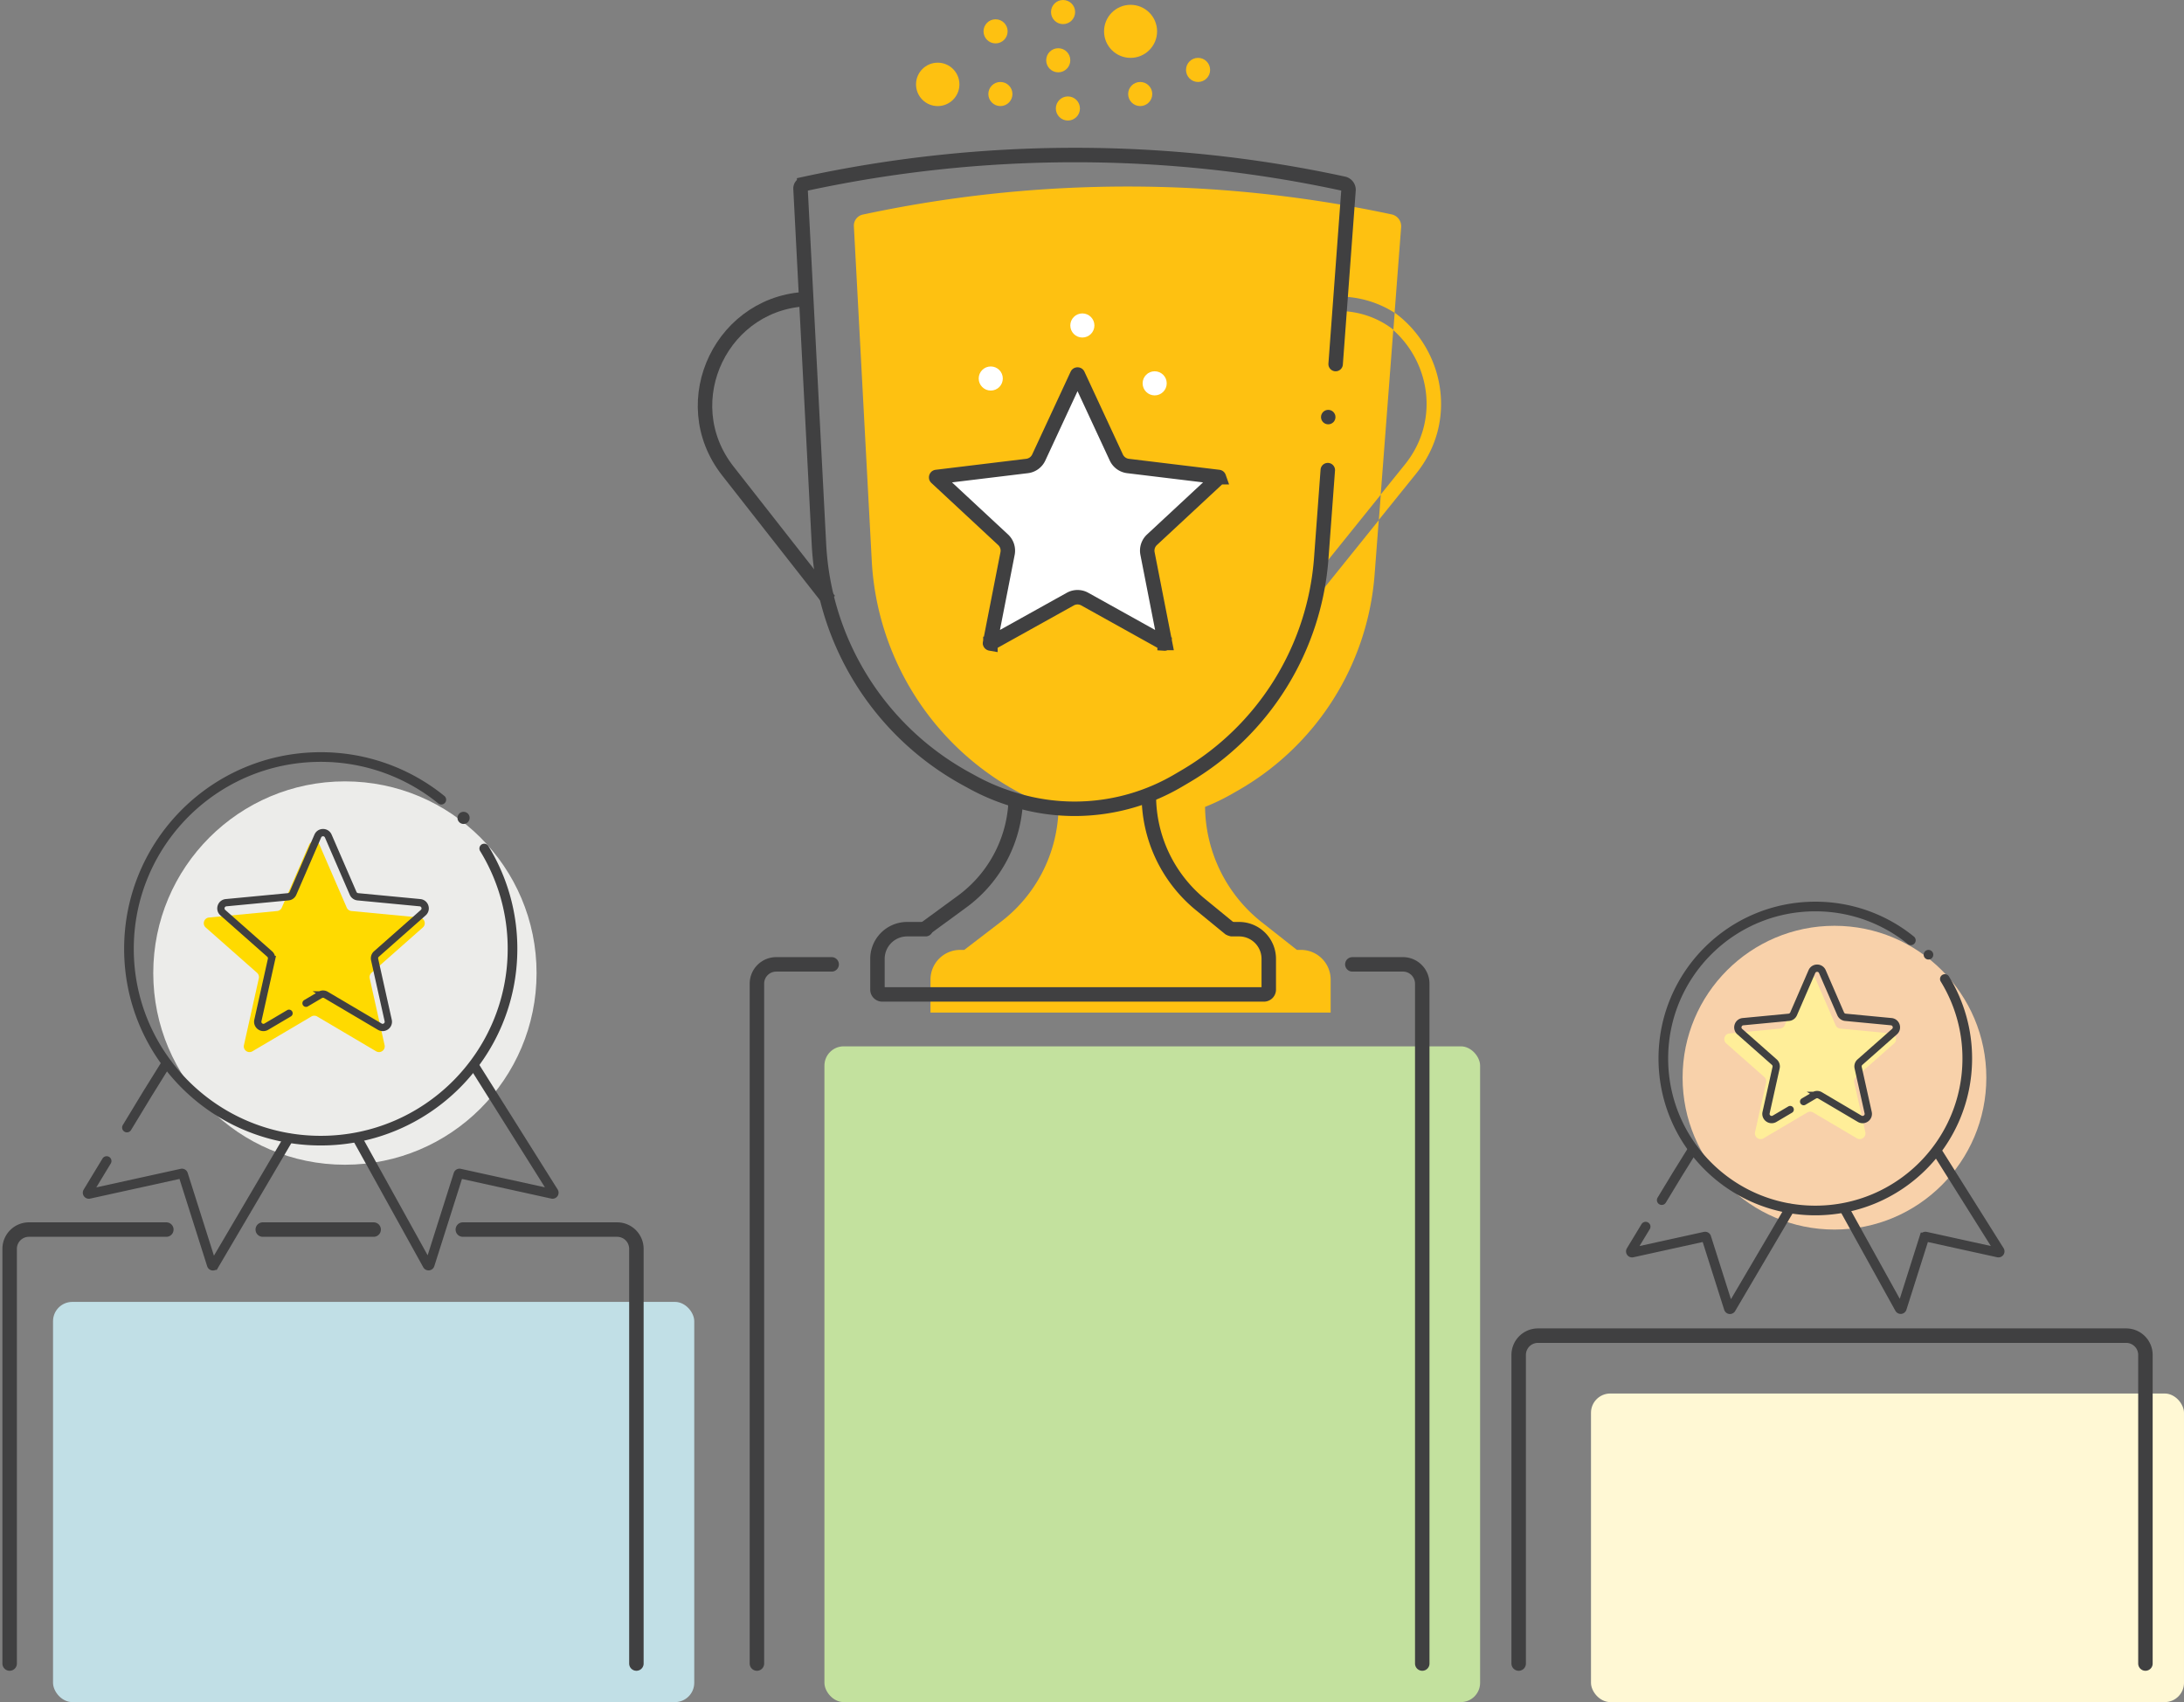 <svg width="453" height="353" fill="none" xmlns="http://www.w3.org/2000/svg"><rect width="100%" height="100%" fill="#808080" stroke="none"/><rect x="171" y="217" width="136" height="136" rx="4" fill="#C3E19E"/><rect x="330" y="289" width="123" height="64" rx="4" fill="#FFF8D4"/><rect x="11" y="270" width="133" height="83" rx="4" fill="#C1DFE6"/><path d="M132 345v-86a4 4 0 0 0-4-4H96M2 345v-86a4 4 0 0 1 4-4h28.5m20 0h23M295 345V204.013c0-2.209-1.791-4.013-4-4.013h-10.5M157 345V204a4 4 0 0 1 4-4h11.5M445 345v-64a4 4 0 0 0-4-4H319a4 4 0 0 0-4 4v64" stroke="#404041" stroke-width="3" stroke-linecap="round"/><path fill-rule="evenodd" clip-rule="evenodd" d="m286 107.809 7.725-9.58c8.925-11.066 5.586-26.08-4.444-33.381l-.277 3.63c7.555 6.693 9.698 18.802 2.386 27.868l-4.987 6.184-.403 5.279zM178.971 44.498a2.35 2.35 0 0 0-1.863 2.425l3.709 69.377a58.027 58.027 0 0 0 30.769 48.172l1.151.61a45.168 45.168 0 0 0 6.814 2.923 30.4 30.4 0 0 1-11.888 23.121L200 197h-.846a6.154 6.154 0 0 0-6.154 6.154V210h83v-6.846a6.154 6.154 0 0 0-6.154-6.154H269l-7.267-5.721a30.9 30.9 0 0 1-11.783-23.938 43.568 43.568 0 0 0 5.467-2.628l1.324-.755a56.521 56.521 0 0 0 28.377-44.805l.86-11.26-11.31 14.048-2.336-1.882 14.049-17.451 2.616-34.25c-3.205-2.475-7.293-3.965-11.963-3.858l-.068-3c4.678-.106 8.853 1.17 12.298 3.372l1.357-17.771a2.503 2.503 0 0 0-1.981-2.64l-.778-.164a262.311 262.311 0 0 0-107.936 0l-.955.2z" fill="#FEC111"/><path d="m277.035 75.5.593-8 .814-11 1.263-17.038a1.302 1.302 0 0 0-1.022-1.368v0c-36.766-7.97-75.129-7.902-111.894.069v0a.949.949 0 0 0-.747.972l3.825 73.776a58.878 58.878 0 0 0 30.564 48.618l1.351.738a44.017 44.017 0 0 0 8.372 3.509l.474.143a42.389 42.389 0 0 0 24.532 0v0a42.398 42.398 0 0 0 9.204-4.026l1.541-.906a57.358 57.358 0 0 0 28.147-45.218l.205-2.769.556-7.5.592-8" stroke="#404041" stroke-width="3" stroke-linecap="round"/><path d="M191.114 191.298a1.5 1.5 0 0 0 1.772 2.421l-1.772-2.421zm8.425-4.305-.886-1.211.886 1.211zm49.452.596-.95 1.16.95-1.16zm5.059 6.08a1.5 1.5 0 1 0 1.9-2.321l-1.9 2.321zm-61.164.05 7.539-5.515-1.772-2.422-7.539 5.516 1.772 2.421zm55.155-4.97 6.009 4.92 1.9-2.321-6.008-4.92-1.901 2.321zM236.793 165a30.694 30.694 0 0 0 11.248 23.749l1.901-2.321A27.695 27.695 0 0 1 239.793 165h-3zm-36.368 23.204A28.753 28.753 0 0 0 212.199 165h-3a25.75 25.75 0 0 1-10.546 20.782l1.772 2.422z" fill="#404041"/><path d="M192 192.703h-3.846a6.154 6.154 0 0 0-6.154 6.154v6.374a1 1 0 0 0 1 1h79.164a1 1 0 0 0 1-1v-6.374a6.155 6.155 0 0 0-6.154-6.154h-1.51" stroke="#404041" stroke-width="3" stroke-linecap="round"/><path d="M168.333 62c-18.399 0-28.715 21.196-17.363 35.676L172 124.5" stroke="#404041" stroke-width="3"/><path d="M223.424 77.724a.107.107 0 0 1 .019-.03.04.04 0 0 1 .008-.007.1.1 0 0 1 .049-.011.1.1 0 0 1 .049.011.04.04 0 0 1 .008.007c.003.002.01.011.019.03l7.967 17.156a3.082 3.082 0 0 0 2.425 1.762l18.778 2.276c.021.002.031.006.035.008a.095.095 0 0 1 .009.006c.006.005.018.019.026.043a.105.105 0 0 1 .004.05.045.045 0 0 1-.004.01.137.137 0 0 1-.023.027l-13.854 12.878a3.082 3.082 0 0 0-.926 2.852l3.638 18.562a.149.149 0 0 1 .003.025v.01l-.003.01a.09.09 0 0 1-.033.038.1.1 0 0 1-.046.02l-.011-.001a.095.095 0 0 1-.032-.013l-16.53-9.197a3.086 3.086 0 0 0-2.998 0l-16.53 9.197a.095.095 0 0 1-.032.013l-.011.001a.1.1 0 0 1-.046-.02.09.09 0 0 1-.033-.038l-.003-.01c0-.003-.001-.015.003-.035l3.638-18.562a3.082 3.082 0 0 0-.926-2.852l-13.854-12.878a.137.137 0 0 1-.023-.027.045.045 0 0 1-.004-.01.105.105 0 0 1 .004-.05.101.101 0 0 1 .026-.043l.009-.006c.004-.002.014-.006.035-.008l18.778-2.276a3.082 3.082 0 0 0 2.425-1.762l7.967-17.156z" fill="#fff" stroke="#404041" stroke-width="3"/><circle cx="224.5" cy="67.5" r="2.5" fill="#fff"/><circle cx="220.5" cy="2.5" r="2.5" fill="#FEC111"/><circle cx="206.5" cy="6.5" r="2.5" fill="#FEC111"/><circle cx="219.5" cy="12.5" r="2.5" fill="#FEC111"/><circle cx="221.5" cy="22.5" r="2.5" fill="#FEC111"/><circle cx="236.5" cy="19.5" r="2.5" fill="#FEC111"/><circle cx="207.5" cy="19.5" r="2.5" fill="#FEC111"/><circle cx="194.5" cy="17.5" r="4.5" fill="#FEC111"/><circle cx="248.5" cy="14.5" r="2.5" fill="#FEC111"/><circle cx="234.5" cy="6.5" r="5.5" fill="#FEC111"/><circle cx="239.5" cy="79.5" r="2.5" fill="#fff"/><circle cx="205.5" cy="78.5" r="2.5" fill="#fff"/><circle cx="275.5" cy="86.5" r="1.5" fill="#404041"/><circle cx="380.5" cy="223.5" r="31.5" fill="#F8D1AA"/><path d="m382.443 250.474 11.571 20.891a.252.252 0 0 0 .46-.046l4.659-14.691a.252.252 0 0 1 .294-.17l15.036 3.307a.252.252 0 0 0 .267-.38l-13.277-21.124" stroke="#404041" stroke-width="2"/><path d="m351.157 238.324-3.148 5.062-1.668 2.752-1.668 2.751m26.564 1.773L359.04 271.39a.252.252 0 0 1-.457-.052l-4.666-14.71a.251.251 0 0 0-.294-.17l-15.049 3.31a.251.251 0 0 1-.269-.376l3.031-5" stroke="#404041" stroke-width="2" stroke-linecap="round"/><path d="M403.396 203.034a31.377 31.377 0 0 1 4.65 16.487c0 17.409-14.112 31.521-31.521 31.521s-31.521-14.112-31.521-31.521c0-17.408 14.112-31.521 31.521-31.521a31.39 31.39 0 0 1 19.821 7.01" stroke="#404041" stroke-width="2" stroke-linecap="round"/><path d="M374.377 202.946c.412-.95 1.76-.95 2.173 0l4.192 9.669c.172.395.545.666.974.707l10.491 1c1.031.098 1.448 1.38.671 2.066l-7.899 6.975a1.182 1.182 0 0 0-.372 1.145l2.291 10.286c.225 1.012-.866 1.804-1.758 1.277l-9.075-5.357a1.185 1.185 0 0 0-1.204 0l-9.074 5.357c-.893.527-1.983-.265-1.758-1.277l2.291-10.286a1.184 1.184 0 0 0-.372-1.145l-7.9-6.975c-.776-.686-.36-1.968.672-2.066l10.49-1c.43-.041.803-.312.974-.707l4.193-9.669z" fill="#FE9"/><path d="m371.314 230.111-3.239 1.912c-.893.527-1.983-.265-1.758-1.277l2.077-9.326a1.184 1.184 0 0 0-.372-1.145l-7.162-6.324c-.777-.685-.36-1.968.671-2.066l9.512-.906c.429-.041.802-.312.974-.708l3.801-8.766c.412-.95 1.76-.95 2.173 0l3.801 8.766c.171.396.544.667.974.708l9.511.906c1.032.098 1.448 1.381.671 2.066l-7.162 6.324a1.187 1.187 0 0 0-.372 1.145l2.077 9.326c.226 1.012-.865 1.804-1.757 1.277l-8.228-4.857a1.185 1.185 0 0 0-1.204 0l-2.193 1.295" stroke="#404041" stroke-width="1.512" stroke-linecap="round"/><circle cx="400" cy="198" r="1" fill="#404041"/><circle cx="71.541" cy="201.8" r="39.752" fill="#ECECEA"/><path d="m73.993 235.84 14.676 26.498a.252.252 0 0 0 .46-.046l5.945-18.743a.253.253 0 0 1 .294-.17l19.188 4.221a.252.252 0 0 0 .267-.38l-16.84-26.792" stroke="#404041" stroke-width="2"/><path d="m34.51 220.508-3.971 6.388-2.106 3.472-2.105 3.472m33.524 2.238-15.468 26.285a.252.252 0 0 1-.457-.052l-5.95-18.762a.251.251 0 0 0-.294-.169l-19.201 4.222a.251.251 0 0 1-.27-.376l3.906-6.441" stroke="#404041" stroke-width="2" stroke-linecap="round"/><path d="M100.435 175.972a39.598 39.598 0 0 1 5.869 20.807c0 21.969-17.81 39.779-39.78 39.779-21.968 0-39.778-17.81-39.778-39.779 0-21.969 17.81-39.779 39.779-39.779a39.61 39.61 0 0 1 25.013 8.847" stroke="#404041" stroke-width="2" stroke-linecap="round"/><path d="M64.099 175.206c.412-.951 1.76-.951 2.172 0l5.649 13.025c.171.396.544.667.974.708l14.133 1.346c1.031.099 1.448 1.381.671 2.067l-10.642 9.397a1.184 1.184 0 0 0-.372 1.145l3.086 13.857c.226 1.012-.865 1.804-1.757 1.277l-12.226-7.217a1.18 1.18 0 0 0-1.204 0l-12.225 7.217c-.893.527-1.984-.265-1.758-1.277l3.086-13.857a1.184 1.184 0 0 0-.372-1.145l-10.642-9.397c-.777-.686-.36-1.968.671-2.067l14.133-1.346c.43-.041.803-.312.974-.708l5.649-13.025z" fill="#FFDA00"/><path d="m59.948 210.143-4.703 2.777c-.892.527-1.983-.266-1.758-1.277l2.817-12.646a1.184 1.184 0 0 0-.372-1.145l-9.712-8.576c-.777-.685-.36-1.968.671-2.066l12.898-1.229c.429-.041.802-.312.974-.708l5.154-11.886c.412-.951 1.76-.951 2.173 0l5.154 11.886c.172.396.545.667.974.708l12.898 1.229c1.031.098 1.448 1.381.671 2.066l-9.712 8.576a1.184 1.184 0 0 0-.372 1.145l2.817 12.646c.225 1.011-.866 1.804-1.758 1.277l-11.157-6.587a1.185 1.185 0 0 0-1.204 0l-2.925 1.727" stroke="#404041" stroke-width="1.512" stroke-linecap="round"/><circle cx="96.15" cy="169.62" r="1.262" fill="#404041"/></svg>